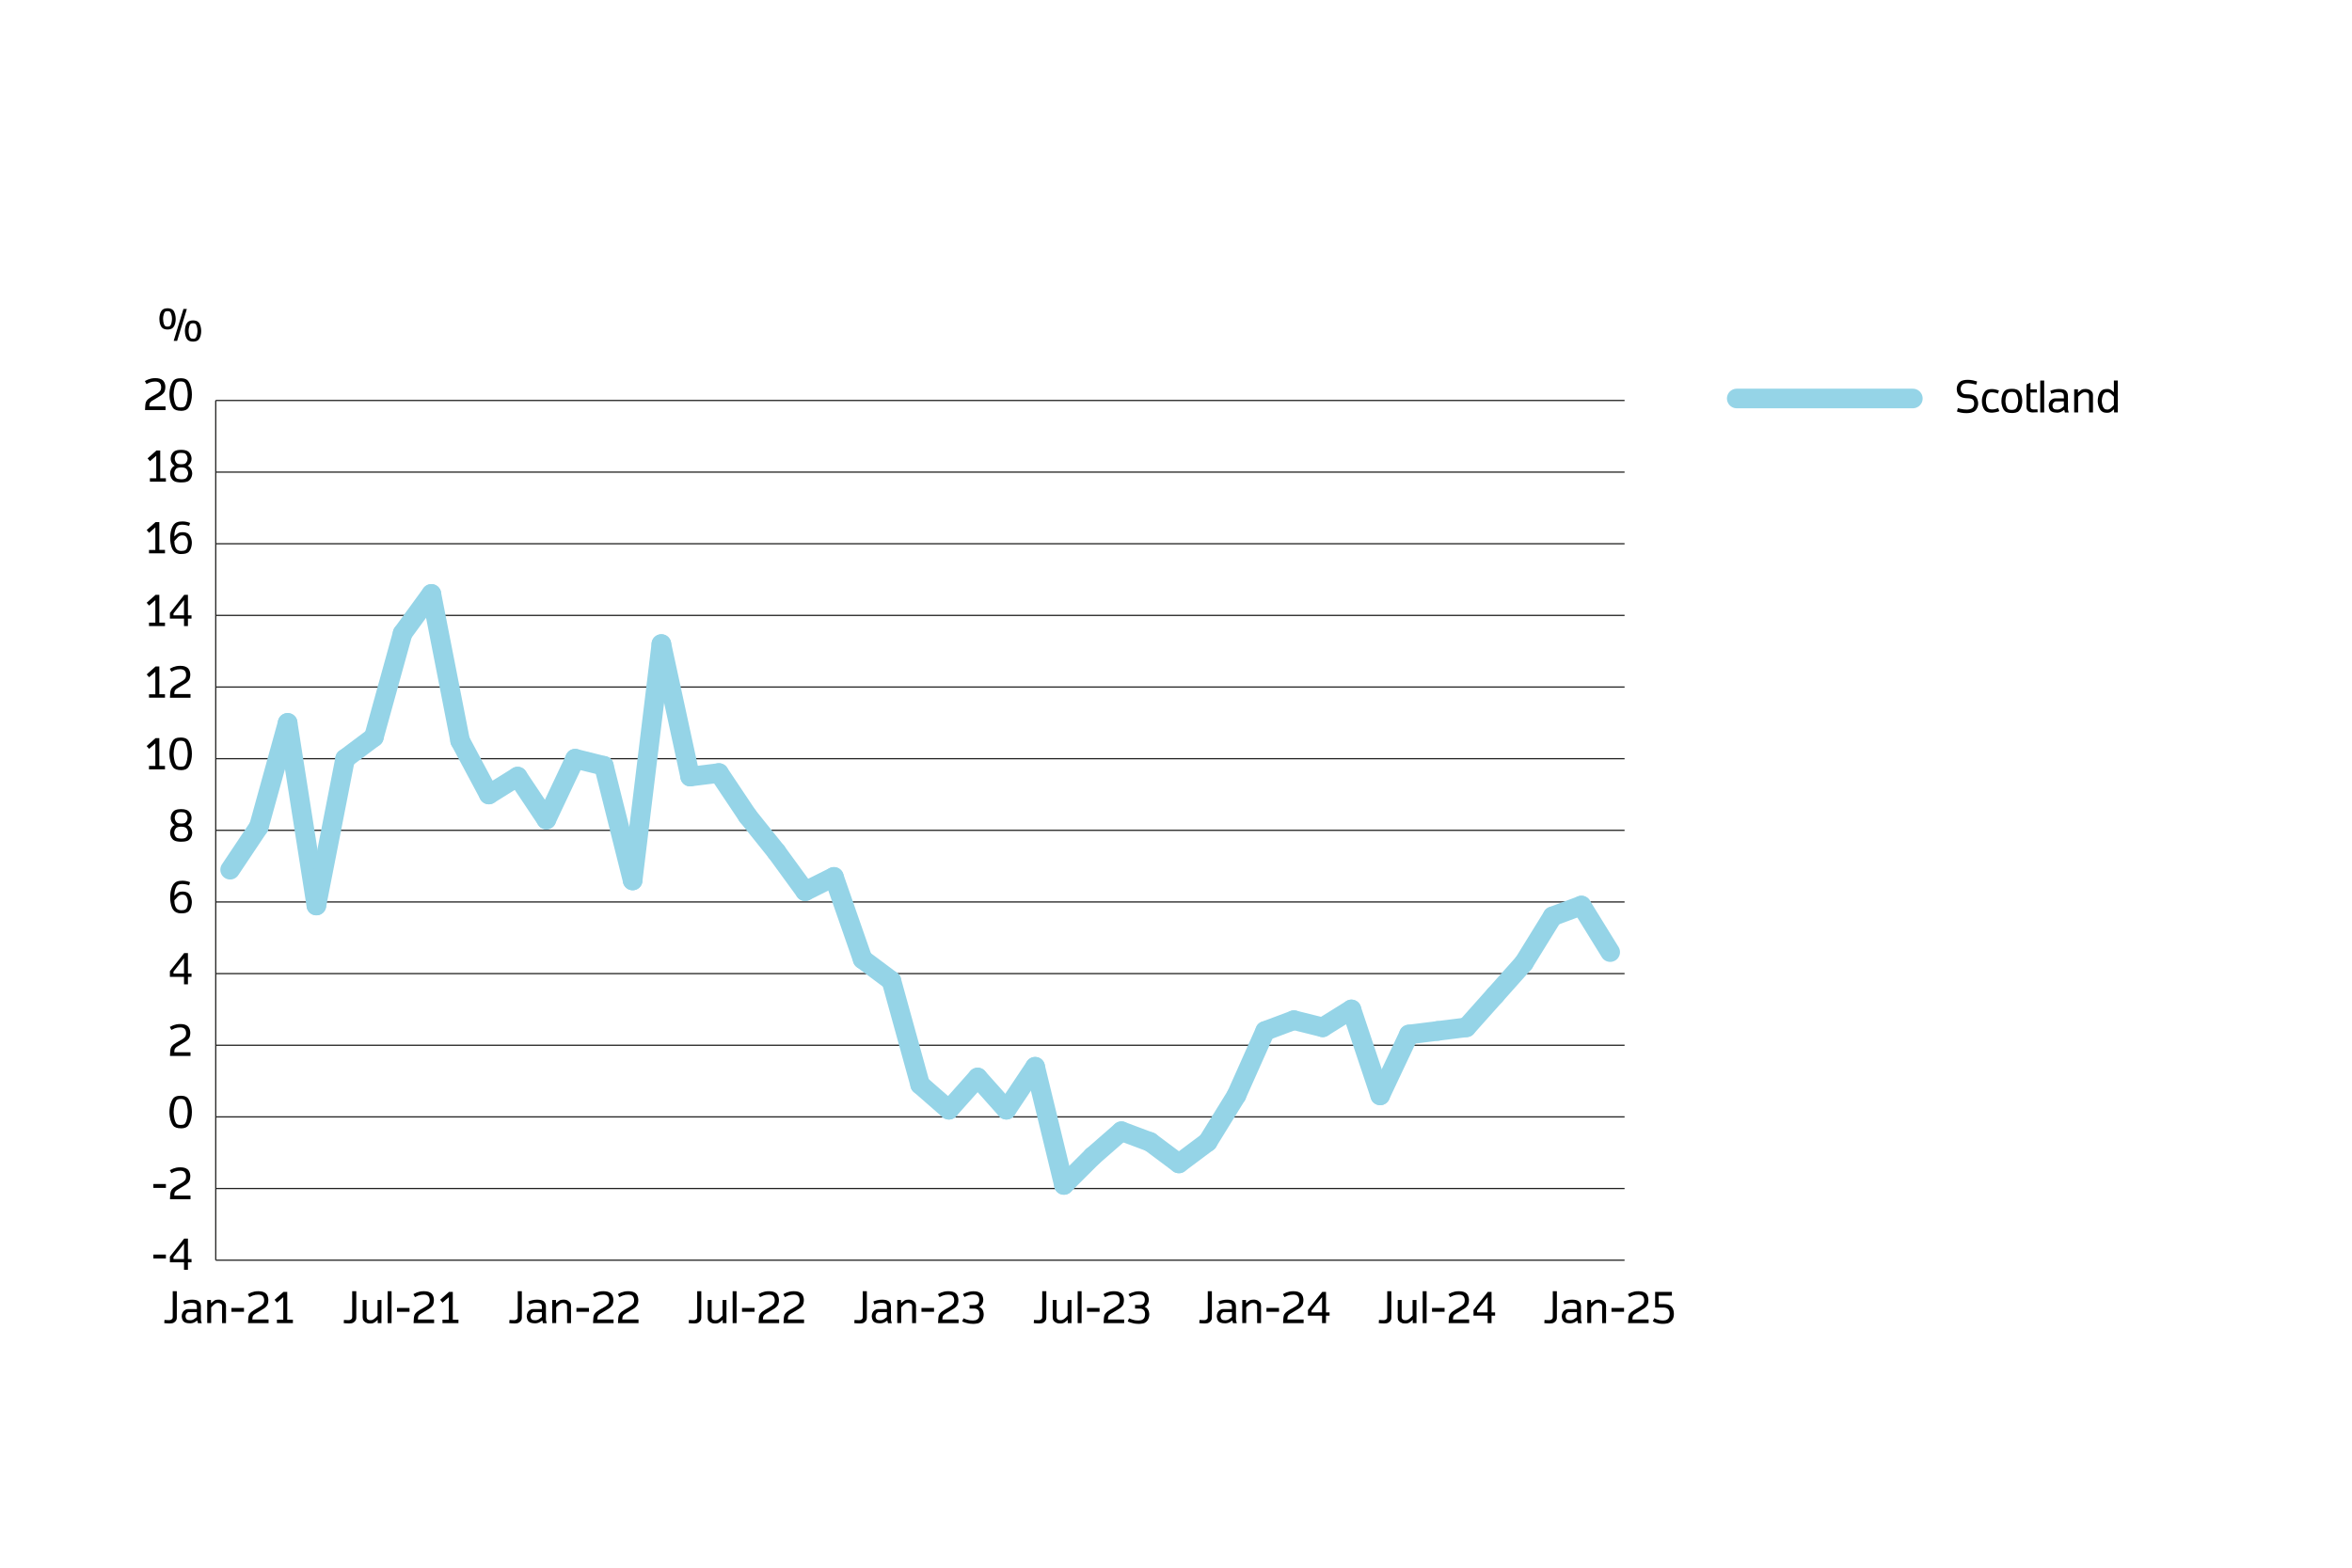 <?xml version="1.0" encoding="UTF-8"?><svg xmlns="http://www.w3.org/2000/svg" viewBox="0 0 960 640"><defs><style>.cls-1,.cls-2,.cls-3{fill:none;}.cls-2{stroke:#222221;stroke-width:.5px;}.cls-2,.cls-3{stroke-miterlimit:10;}.cls-3{stroke:#95d4e7;stroke-linecap:round;stroke-width:8px;}</style></defs><g id="Layer_2"><path d="M802.78,168.67c-.92,0-1.71-.07-2.37-.21-.66-.14-1.22-.29-1.67-.47l.42-1.4c.19.09.52.2,1,.3.47.11.93.19,1.37.24s.86.08,1.26.08.8-.05,1.16-.14.64-.2.83-.31.32-.21.4-.29c.21-.22.37-.49.46-.79.09-.3.14-.62.14-.94,0-.38-.05-.72-.16-1.02-.11-.29-.27-.52-.48-.67-.16-.12-.37-.22-.64-.3s-.63-.13-1.1-.16l-1.02-.05c-.55-.03-1.07-.13-1.55-.3-.48-.17-.88-.41-1.18-.72-.18-.18-.35-.44-.52-.76-.17-.32-.29-.65-.36-.98-.07-.33-.11-.65-.11-.96s.03-.59.09-.86c.06-.27.15-.53.25-.77.11-.24.23-.46.36-.65.14-.2.28-.36.42-.51.41-.37.92-.63,1.51-.77.59-.14,1.22-.21,1.88-.21.73,0,1.44.08,2.13.23s1.25.31,1.69.46l-.38,1.32c-.62-.19-1.24-.34-1.88-.45-.64-.11-1.19-.16-1.64-.16-.56,0-1.02.07-1.4.2-.37.14-.64.29-.79.46-.15.17-.3.39-.43.68-.13.29-.2.61-.2.98,0,.2.02.39.06.57.04.18.09.34.16.49.06.14.13.27.2.37s.14.18.2.22c.24.19.47.32.69.4.22.08.49.12.82.12l1.49.08c.59.04,1.1.15,1.53.32.43.17.75.35.99.55.33.31.58.75.75,1.33.17.58.26,1.07.26,1.47,0,.5-.08.97-.24,1.4-.16.43-.32.76-.5,1.01-.17.25-.32.43-.45.55-.4.38-.92.64-1.55.79-.63.15-1.27.22-1.91.22Z"/><path d="M813.15,168.49c-1.37,0-2.33-.28-2.89-.85-.25-.25-.49-.59-.7-1.04-.21-.44-.37-.92-.47-1.43s-.15-1.01-.15-1.5.04-.95.13-1.37.2-.8.33-1.14c.13-.34.28-.63.44-.88.16-.25.31-.45.46-.6.57-.57,1.49-.85,2.76-.85.51,0,1.04.07,1.61.21.56.14.97.27,1.22.38l-.4,1.28c-.33-.15-.72-.27-1.19-.38s-.91-.16-1.35-.16c-.38,0-.7.05-.95.15-.25.1-.45.25-.62.45-.17.2-.32.49-.46.87-.14.38-.23.73-.28,1.06-.04.33-.07.65-.07.97s.02.64.07.95c.05.31.11.59.2.85s.18.49.28.69.22.36.34.48c.21.21.46.35.76.42.3.07.62.1.97.1.37,0,.74-.04,1.09-.12.36-.08.64-.17.85-.26.21-.09.36-.16.44-.19l.47,1.26c-.3.17-.78.32-1.43.44-.66.12-1.15.19-1.48.19Z"/><path d="M821.15,168.6c-.28,0-.56-.01-.83-.04-.28-.03-.54-.07-.79-.14-.25-.07-.49-.15-.71-.26-.22-.11-.41-.25-.58-.42-.15-.14-.3-.34-.46-.59-.16-.25-.3-.55-.43-.9-.13-.35-.24-.74-.32-1.17-.08-.43-.12-.9-.12-1.41,0-.71.08-1.36.25-1.97s.35-1.08.56-1.4c.2-.33.38-.56.53-.7.24-.24.53-.42.88-.55s.71-.22,1.07-.26c.36-.04.68-.06.97-.06.78,0,1.4.08,1.86.25.46.17.81.37,1.04.62.25.24.48.59.7,1.04s.38.95.48,1.48c.1.53.16,1.05.16,1.56,0,.7-.08,1.35-.25,1.96s-.35,1.07-.56,1.4-.38.57-.53.71c-.34.36-.79.59-1.35.7-.56.11-1.08.17-1.56.17ZM821.15,167.32c.43,0,.78-.05,1.05-.14s.49-.21.64-.37c.18-.2.35-.48.49-.85.14-.37.25-.76.32-1.17.07-.41.1-.78.1-1.12,0-.5-.05-.99-.16-1.45s-.23-.84-.37-1.12c-.14-.28-.26-.47-.37-.59-.18-.18-.42-.31-.72-.39-.29-.09-.62-.13-.97-.13-.46,0-.83.05-1.09.16s-.47.23-.61.37c-.18.18-.35.46-.49.83-.15.37-.25.76-.32,1.18-.07.42-.1.8-.1,1.14,0,.45.05.93.16,1.44.11.51.23.89.37,1.15.14.26.26.45.37.56.19.2.43.33.73.4.3.07.62.11.96.11Z"/><path d="M829.71,168.38c-.37,0-.7-.04-1.01-.11-.31-.07-.57-.21-.8-.41-.3-.24-.49-.49-.59-.75s-.15-.56-.15-.89v-9.28l1.6-.73v2.73h2.62v1.29h-2.62v5.88c0,.31.09.55.28.73.12.12.27.2.45.24.18.04.4.07.64.07.53,0,1.02-.02,1.49-.05l.08,1.18c-.71.07-1.38.11-2.01.11Z"/><path d="M832.76,168.38v-13.03h1.6v13.03h-1.6Z"/><path d="M839.44,168.45c-.57,0-1.06-.07-1.47-.2-.41-.13-.74-.31-.97-.53-.12-.1-.25-.29-.39-.55-.14-.27-.25-.54-.31-.82s-.1-.53-.1-.75c0-.52.1-.97.3-1.38.2-.4.39-.68.57-.84.23-.2.48-.37.75-.52.27-.14.57-.21.9-.21h3.67v-.95c0-.27-.04-.52-.12-.74-.08-.22-.21-.39-.38-.51-.17-.11-.38-.19-.65-.26-.27-.07-.66-.1-1.17-.1s-1.01.07-1.53.22c-.52.15-.95.29-1.28.42l-.4-1.18c.51-.23,1.08-.41,1.72-.55.63-.13,1.25-.2,1.85-.2.22,0,.45,0,.69.03.24.02.47.05.71.09.23.04.45.1.66.18.21.07.39.17.55.28.2.15.37.33.52.55.15.22.27.47.35.76s.12.57.12.86v5.11c0,.39.04.7.11.92l.26.82h-1.57l-.28-1.11-.88.59c-.37.24-.73.4-1.1.48s-.72.12-1.08.12ZM839.71,167.2c.34,0,.64-.05.92-.15s.55-.25.81-.45l.94-.73v-2h-3.24c-.22,0-.4.05-.54.16-.14.11-.28.23-.41.36-.11.11-.21.28-.3.49-.09.22-.14.45-.14.7,0,.15.02.29.05.43.03.14.07.26.12.37s.1.2.16.28c.06.08.11.14.16.17.15.14.34.23.55.28.21.05.51.08.9.08Z"/><path d="M846.61,168.38v-9.45h1.53v1.37l.8-.69c.21-.19.42-.34.61-.46.2-.12.43-.21.7-.27.27-.06.56-.09.85-.09.47,0,.87.04,1.18.12.31.08.6.21.86.38.47.32.78.65.92.98.14.33.21.68.21,1.04v7.07h-1.6v-6.83c0-.3-.05-.54-.16-.72-.11-.18-.26-.33-.44-.44-.31-.17-.7-.26-1.16-.26-.3,0-.59.08-.88.23-.29.15-.52.3-.68.45s-.27.25-.33.32l-.8.8v6.44h-1.6Z"/><path d="M860.15,168.52c-.3,0-.58-.01-.82-.04-.25-.03-.47-.07-.68-.14s-.4-.16-.57-.27-.35-.25-.52-.42c-.24-.23-.48-.59-.71-1.09-.23-.5-.4-.99-.49-1.48s-.14-.96-.14-1.41c0-.62.08-1.24.25-1.85.17-.61.36-1.09.56-1.43.21-.34.39-.58.53-.73.25-.25.51-.44.78-.56.27-.13.56-.21.88-.25.32-.04.63-.06.93-.06.38,0,.72.06,1.02.17.3.12.6.3.89.55l.75.65v-4.82h1.6v13.03h-1.53v-1.29l-.82.7c-.36.31-.7.51-1,.6-.31.09-.61.13-.91.13ZM860.2,167.2c.3,0,.57-.07.84-.21.26-.14.5-.32.72-.53.22-.21.4-.4.55-.56l.5-.52v-3.44l-.5-.52c-.26-.27-.5-.51-.72-.7-.22-.2-.45-.34-.69-.44s-.47-.15-.69-.15c-.4,0-.7.04-.9.12-.2.08-.37.2-.52.35-.18.19-.35.49-.51.9-.15.41-.26.8-.32,1.17-.06.37-.09.71-.09,1.01,0,.42.06.88.18,1.37.12.5.24.87.38,1.13.13.26.26.44.37.55.2.21.41.34.63.39.22.05.48.08.79.08Z"/><line class="cls-3" x1="708.87" y1="162.68" x2="780.75" y2="162.68"/><rect class="cls-1" x="55.38" y="126.13" width="27.3" height="24.05"/><path d="M68.38,134.52c-.46,0-.89-.06-1.29-.19s-.74-.34-1-.63c-.21-.21-.41-.54-.58-.98-.18-.44-.29-.87-.36-1.28-.06-.41-.1-.83-.1-1.26,0-.6.07-1.16.2-1.69.13-.53.27-.93.43-1.21.15-.28.29-.48.42-.61.27-.3.6-.51,1-.63.4-.12.83-.19,1.29-.19s.89.06,1.29.19c.4.12.73.33,1,.63.35.38.61.92.78,1.61s.26,1.33.26,1.9-.06,1.13-.19,1.66-.27.94-.43,1.23c-.16.29-.3.5-.43.63-.27.29-.6.5-1,.63s-.83.19-1.29.19ZM68.38,133.35c.23,0,.44-.03.66-.09.21-.06.39-.19.52-.39.21-.28.37-.71.48-1.28.11-.58.16-1.05.16-1.43,0-.62-.07-1.17-.22-1.64s-.29-.82-.42-1.03-.31-.33-.52-.39c-.21-.06-.43-.08-.66-.08s-.44.03-.66.08c-.21.06-.39.18-.52.39-.11.15-.23.41-.34.75-.12.35-.19.68-.24,1.01-.04.33-.06.63-.06.91,0,.37.04.77.11,1.2.07.42.16.76.26,1,.1.24.19.42.27.52.14.2.31.33.52.39.21.06.43.09.66.09ZM70.89,139.17l3.98-13.03h1.4l-3.98,13.03h-1.4ZM78.79,139.46c-.46,0-.89-.06-1.29-.19-.4-.13-.73-.34-1-.63-.12-.13-.25-.31-.37-.53-.12-.22-.24-.49-.33-.79-.1-.3-.18-.64-.24-1-.06-.37-.09-.76-.09-1.19,0-.57.06-1.12.18-1.64.12-.53.26-.94.42-1.23.16-.29.31-.5.44-.64.27-.29.6-.5,1-.63.4-.13.83-.19,1.29-.19s.89.06,1.29.19c.4.13.74.34,1,.63.35.38.61.92.78,1.62s.25,1.32.25,1.89-.06,1.12-.18,1.63-.26.93-.42,1.23c-.16.31-.3.52-.43.65-.27.29-.6.5-1,.63-.4.13-.83.19-1.29.19ZM78.79,138.3c.36,0,.62-.04.78-.13s.3-.21.4-.35c.21-.28.36-.7.47-1.24.11-.54.16-1.03.16-1.47,0-.65-.07-1.21-.22-1.69-.15-.47-.28-.8-.41-.99-.14-.2-.31-.33-.52-.39-.21-.06-.43-.08-.66-.08s-.45.03-.66.08c-.21.06-.38.19-.52.39-.11.15-.23.4-.34.75-.12.35-.19.68-.24,1.01-.04.33-.06.63-.06.91s.02.57.06.84.09.54.15.78.13.46.2.64c.08.19.15.34.23.44.14.21.31.34.52.4.21.06.43.08.66.08Z"/></g><g id="Layer_1"><line class="cls-2" x1="88.06" y1="455.96" x2="663.09" y2="455.96"/><path d="M62.6,513.75v-1.58h5.12v1.58h-5.12Z"/><path d="M75.11,518.38v-3.04h-5.76v-2.31l5.83-7.39h1.53v8.37h1.46v1.33h-1.46v3.04h-1.6ZM70.81,514h4.3v-6.26l-4.3,5.47v.78Z"/><path d="M62.6,484.95v-1.58h5.12v1.58h-5.12Z"/><path d="M69.37,489.57l.12-1.95c.03-.42.1-.81.21-1.16s.28-.67.52-.93c.19-.23.45-.47.79-.73s.69-.49,1.05-.69c.36-.21.67-.38.92-.52.5-.27.97-.54,1.4-.81s.79-.57,1.07-.89c.21-.24.34-.5.41-.78s.1-.59.1-.92c0-.31-.05-.61-.15-.92s-.25-.55-.45-.75c-.19-.19-.43-.33-.73-.44-.3-.1-.68-.15-1.14-.15-.4,0-.77.03-1.12.09s-.7.16-1.06.29c-.23.1-.68.31-1.35.64l-.64-1.22c.38-.22.85-.45,1.4-.67.35-.14.76-.25,1.24-.36.48-.1,1.02-.15,1.63-.15.68,0,1.26.07,1.74.21.48.14.9.36,1.26.64.2.17.39.4.56.69.17.29.3.62.39.99.09.37.13.71.13,1.01,0,.5-.05.96-.16,1.37-.1.42-.24.74-.4.96-.3.43-.7.82-1.21,1.17-.51.35-1.25.8-2.21,1.35-.81.47-1.32.78-1.55.94-.23.16-.43.35-.6.56-.17.22-.28.44-.31.67-.03.23-.05.42-.06.55l-.04.42h6.63v1.49h-8.42Z"/><path d="M73.76,460.62c-.31,0-.62-.02-.93-.06-.31-.04-.59-.11-.87-.2-.27-.09-.52-.22-.76-.37-.23-.16-.43-.35-.6-.58-.15-.2-.32-.47-.48-.81-.17-.34-.32-.74-.47-1.2-.14-.46-.26-.98-.35-1.55-.09-.58-.14-1.19-.14-1.86s.05-1.3.14-1.88.21-1.1.35-1.56c.14-.46.3-.86.47-1.2.17-.34.33-.61.48-.81.23-.33.54-.58.91-.77s.76-.31,1.16-.36c.4-.06.75-.08,1.08-.08.5,0,.96.05,1.38.14s.77.24,1.07.44c.3.2.53.41.69.64.27.37.52.86.75,1.46.23.6.4,1.25.52,1.94s.17,1.38.17,2.06c0,.9-.09,1.75-.28,2.56s-.39,1.44-.61,1.89c-.22.45-.4.78-.55.98-.25.35-.57.61-.96.79-.38.18-.77.29-1.15.35-.38.05-.73.08-1.04.08ZM73.76,459.25c.31,0,.6-.03.86-.08.26-.05.47-.14.64-.26s.3-.26.4-.43c.3-.48.53-1.19.71-2.13s.26-1.74.26-2.4-.06-1.32-.19-2.01c-.12-.69-.26-1.24-.41-1.65-.15-.41-.27-.7-.37-.88-.18-.27-.43-.47-.75-.59-.32-.12-.71-.18-1.16-.18-.55,0-.97.07-1.27.22-.3.15-.51.33-.64.55-.11.17-.22.42-.33.73-.11.31-.22.67-.31,1.08-.09.4-.17.84-.24,1.31-.06.47-.09.94-.09,1.42,0,.64.06,1.31.18,2,.12.69.26,1.25.4,1.66.15.42.27.71.38.87s.23.3.37.4c.14.1.3.18.47.23.17.05.34.09.53.11.18.02.37.03.55.03Z"/><path d="M69.37,431.08l.12-1.95c.03-.42.1-.81.21-1.16s.28-.67.52-.93c.19-.23.45-.47.79-.73s.69-.49,1.05-.69c.36-.21.67-.38.92-.52.5-.27.97-.54,1.4-.81s.79-.57,1.07-.89c.21-.24.34-.5.41-.78s.1-.59.1-.92c0-.31-.05-.61-.15-.92s-.25-.55-.45-.75c-.19-.19-.43-.33-.73-.44-.3-.1-.68-.15-1.14-.15-.4,0-.77.03-1.12.09s-.7.16-1.06.29c-.23.1-.68.31-1.35.64l-.64-1.22c.38-.22.85-.45,1.4-.67.35-.14.76-.25,1.24-.36.48-.1,1.02-.15,1.63-.15.68,0,1.26.07,1.74.21.48.14.9.36,1.26.64.2.17.39.4.56.69.17.29.3.62.39.99.09.37.13.71.13,1.01,0,.5-.05.96-.16,1.37-.1.42-.24.74-.4.96-.3.43-.7.82-1.21,1.17-.51.35-1.25.8-2.21,1.35-.81.47-1.32.78-1.55.94-.23.16-.43.35-.6.56-.17.22-.28.44-.31.67-.03.23-.05.42-.06.55l-.04.42h6.63v1.49h-8.42Z"/><path d="M75.11,401.83v-3.04h-5.76v-2.31l5.83-7.39h1.53v8.37h1.46v1.33h-1.46v3.04h-1.6ZM70.81,397.46h4.3v-6.26l-4.3,5.47v.78Z"/><path d="M74,372.87c-.45,0-.83-.04-1.15-.1-.32-.07-.59-.15-.82-.26-.22-.1-.41-.21-.56-.33-.15-.12-.28-.22-.39-.32-.16-.14-.33-.36-.52-.65-.19-.29-.36-.66-.52-1.12-.16-.46-.29-1-.4-1.63s-.17-1.35-.17-2.16c0-.68.04-1.31.12-1.88s.2-1.09.34-1.55c.14-.46.31-.87.49-1.22s.38-.64.59-.88c.3-.36.65-.62,1.04-.8.39-.18.81-.29,1.26-.35s.87-.08,1.26-.08c.34,0,.67.03,1,.08s.62.11.89.18.5.14.7.21c.2.07.34.13.43.18l-.42,1.24c-.35-.15-.8-.28-1.35-.39-.55-.11-1.05-.16-1.48-.16-.4,0-.78.05-1.15.16-.37.1-.68.3-.95.59-.2.24-.39.56-.56.98-.17.42-.3.9-.39,1.44-.09.55-.13,1.1-.13,1.65l.83-.78c.23-.22.47-.4.72-.55.25-.15.53-.25.84-.31.31-.06.63-.09.96-.09.56,0,1.03.06,1.42.19.39.13.76.33,1.09.61.22.19.44.49.65.89s.37.84.48,1.31c.11.47.16.91.16,1.32,0,.56-.07,1.11-.22,1.66-.14.55-.32,1-.53,1.35-.21.35-.4.6-.55.75-.33.3-.76.51-1.28.64-.52.12-1.1.18-1.74.18ZM74,371.61c.38,0,.74-.04,1.08-.11.33-.07.61-.21.83-.42.3-.28.51-.72.63-1.3.12-.58.17-1.11.17-1.58,0-.23-.02-.47-.07-.72-.05-.25-.11-.48-.19-.71-.08-.22-.17-.43-.27-.61-.1-.18-.2-.32-.31-.42-.23-.21-.45-.34-.68-.4-.23-.06-.48-.09-.76-.09-.43,0-.8.08-1.11.23-.31.15-.56.33-.74.52-.18.2-.34.37-.48.52l-.93,1.04c0,.88.09,1.59.28,2.15.18.56.41.96.67,1.21.22.21.48.37.79.49.31.12.67.18,1.08.18Z"/><path d="M73.95,343.63c-.52,0-1-.03-1.44-.1s-.8-.15-1.07-.26c-.27-.11-.48-.23-.65-.36-.24-.18-.48-.46-.71-.81-.23-.36-.4-.73-.5-1.11-.1-.38-.15-.74-.15-1.06,0-.5.1-.98.31-1.45.2-.47.45-.83.72-1.09.28-.26.55-.45.83-.57-.23-.13-.44-.29-.64-.48-.2-.19-.36-.41-.51-.66s-.25-.52-.34-.81-.12-.61-.12-.94c0-.47.08-.92.25-1.34.17-.43.34-.76.53-.99.19-.23.36-.41.51-.54.23-.18.52-.33.88-.45.36-.12.73-.2,1.09-.23.36-.04.69-.06.99-.06.76,0,1.39.08,1.87.23.48.15.85.33,1.09.52.24.2.47.46.67.77.2.31.36.66.47,1.04.11.38.16.73.16,1.06,0,.46-.09.91-.26,1.34s-.39.77-.64,1.02-.48.43-.7.54c.4.18.74.46,1.04.82.29.37.5.75.63,1.17.12.42.19.79.19,1.12,0,.46-.08.91-.25,1.35s-.36.8-.56,1.06c-.21.26-.39.46-.54.57-.24.18-.56.33-.94.44-.38.11-.77.18-1.16.21-.39.03-.74.05-1.05.05ZM73.95,342.35c.53,0,.94-.04,1.24-.12.29-.08.52-.18.69-.3.18-.14.35-.34.51-.63s.26-.54.32-.77c.06-.23.09-.43.09-.6,0-.4-.11-.81-.32-1.21-.22-.4-.42-.67-.6-.79-.23-.15-.51-.26-.84-.33-.33-.07-.69-.11-1.08-.11-.5,0-.92.05-1.24.14-.32.09-.55.19-.7.3-.18.14-.35.34-.5.6s-.26.51-.32.76c-.07.25-.1.46-.1.64s.02.36.08.56c.05.2.12.4.2.58s.18.36.29.51c.11.15.23.27.35.35.23.15.52.25.88.32s.71.1,1.06.1ZM73.95,336.21c.33,0,.65-.03.97-.08.32-.06.58-.16.79-.32.15-.12.3-.31.45-.55.15-.24.25-.49.31-.73.06-.25.09-.46.09-.63s-.02-.36-.07-.56c-.05-.19-.11-.38-.19-.56s-.17-.34-.27-.48c-.1-.14-.21-.26-.32-.35-.2-.17-.46-.28-.79-.33-.32-.06-.65-.08-.97-.08-.5,0-.89.04-1.16.12-.27.08-.47.18-.61.29-.28.23-.5.53-.64.92-.14.39-.21.73-.21,1.02,0,.27.06.55.17.86.11.31.23.54.34.69.11.15.23.27.35.36.2.15.46.26.79.32.32.06.65.08.98.08Z"/><path d="M60.82,314.09v-1.4h2.59v-9.19l-2.57,2.22-.97-1.15,3.63-3.23h1.53v11.34h2.31v1.4h-6.51Z"/><path d="M73.76,314.38c-.31,0-.62-.02-.93-.06-.31-.04-.59-.11-.87-.2-.27-.09-.52-.22-.76-.37-.23-.16-.43-.35-.6-.58-.15-.2-.32-.47-.48-.81-.17-.34-.32-.74-.47-1.2-.14-.46-.26-.98-.35-1.55-.09-.58-.14-1.19-.14-1.86s.05-1.3.14-1.88.21-1.1.35-1.56c.14-.46.3-.86.47-1.2.17-.34.33-.61.48-.81.23-.33.54-.58.91-.77s.76-.31,1.16-.36c.4-.06.75-.08,1.08-.08.5,0,.96.05,1.38.14s.77.24,1.07.44c.3.2.53.41.69.64.27.37.52.86.75,1.46.23.6.4,1.25.52,1.94s.17,1.38.17,2.06c0,.9-.09,1.75-.28,2.56s-.39,1.44-.61,1.89c-.22.45-.4.78-.55.98-.25.35-.57.61-.96.79-.38.18-.77.29-1.15.35-.38.05-.73.08-1.04.08ZM73.76,313.01c.31,0,.6-.03.86-.08.26-.05.47-.14.64-.26s.3-.26.4-.43c.3-.48.53-1.19.71-2.13s.26-1.74.26-2.4-.06-1.32-.19-2.01c-.12-.69-.26-1.24-.41-1.65-.15-.41-.27-.7-.37-.88-.18-.27-.43-.47-.75-.59-.32-.12-.71-.18-1.16-.18-.55,0-.97.07-1.27.22-.3.15-.51.33-.64.55-.11.17-.22.42-.33.73-.11.31-.22.67-.31,1.08-.09.4-.17.84-.24,1.31-.06.47-.09.94-.09,1.42,0,.64.06,1.31.18,2,.12.69.26,1.25.4,1.66.15.42.27.71.38.87s.23.3.37.4c.14.1.3.18.47.23.17.05.34.09.53.11.18.02.37.03.55.03Z"/><path d="M60.82,284.84v-1.4h2.59v-9.19l-2.57,2.22-.97-1.15,3.63-3.23h1.53v11.34h2.31v1.4h-6.51Z"/><path d="M69.37,284.84l.12-1.95c.03-.42.1-.81.21-1.16s.28-.67.52-.93c.19-.23.45-.47.79-.73s.69-.49,1.05-.69c.36-.21.67-.38.92-.52.5-.27.97-.54,1.4-.81s.79-.57,1.07-.89c.21-.24.34-.5.41-.78s.1-.59.1-.92c0-.31-.05-.61-.15-.92s-.25-.55-.45-.75c-.19-.19-.43-.33-.73-.44-.3-.1-.68-.15-1.14-.15-.4,0-.77.03-1.12.09s-.7.16-1.06.29c-.23.1-.68.31-1.35.64l-.64-1.22c.38-.22.85-.45,1.4-.67.35-.14.76-.25,1.24-.36.48-.1,1.02-.15,1.63-.15.68,0,1.26.07,1.74.21.48.14.9.36,1.26.64.2.17.39.4.56.69.17.29.3.62.39.99.09.37.13.71.13,1.01,0,.5-.05.96-.16,1.37-.1.42-.24.74-.4.96-.3.43-.7.82-1.21,1.17-.51.35-1.25.8-2.21,1.35-.81.47-1.32.78-1.55.94-.23.16-.43.35-.6.56-.17.22-.28.44-.31.67-.03.23-.05.42-.06.55l-.04.42h6.63v1.49h-8.42Z"/><path d="M60.82,255.59v-1.4h2.59v-9.19l-2.57,2.22-.97-1.15,3.63-3.23h1.53v11.34h2.31v1.4h-6.51Z"/><path d="M75.11,255.59v-3.04h-5.76v-2.31l5.83-7.39h1.53v8.37h1.46v1.33h-1.46v3.04h-1.6ZM70.81,251.22h4.3v-6.26l-4.3,5.47v.78Z"/><path d="M60.82,225.9v-1.4h2.59v-9.19l-2.57,2.22-.97-1.15,3.63-3.23h1.53v11.34h2.31v1.4h-6.51Z"/><path d="M74,226.19c-.45,0-.83-.03-1.15-.1-.32-.07-.59-.15-.82-.26-.22-.1-.41-.21-.56-.33-.15-.12-.28-.22-.39-.32-.16-.14-.33-.36-.52-.65-.19-.29-.36-.66-.52-1.12s-.29-1-.4-1.63-.17-1.35-.17-2.16c0-.68.04-1.31.12-1.88s.2-1.09.34-1.55c.14-.46.31-.87.49-1.22.19-.35.38-.64.59-.88.3-.36.65-.62,1.04-.8.39-.18.81-.29,1.26-.35s.87-.08,1.26-.08c.34,0,.67.03,1,.07.33.05.62.11.89.18.27.07.5.14.7.21.2.07.34.13.43.18l-.42,1.24c-.35-.15-.8-.29-1.35-.39-.55-.11-1.05-.16-1.48-.16-.4,0-.78.05-1.15.15-.37.1-.68.3-.95.59-.2.24-.39.56-.56.98-.17.42-.3.9-.39,1.44s-.13,1.1-.13,1.65l.83-.78c.23-.22.47-.4.72-.55s.53-.25.84-.31c.31-.06.63-.09.96-.09.56,0,1.03.06,1.42.19.39.13.76.33,1.09.61.22.19.44.49.65.89s.37.84.48,1.31c.11.47.16.91.16,1.32,0,.56-.07,1.11-.22,1.66-.14.55-.32,1-.53,1.35-.21.35-.4.6-.55.75-.33.3-.76.51-1.28.64s-1.1.18-1.74.18ZM74,224.93c.38,0,.74-.04,1.08-.11s.61-.21.83-.42c.3-.28.51-.72.63-1.3.12-.58.17-1.11.17-1.58,0-.23-.02-.47-.07-.72-.05-.25-.11-.48-.19-.71-.08-.23-.17-.43-.27-.61-.1-.18-.2-.32-.31-.42-.23-.21-.45-.34-.68-.4-.23-.06-.48-.09-.76-.09-.43,0-.8.08-1.11.23-.31.15-.56.33-.74.52s-.34.37-.48.52l-.93,1.04c0,.88.09,1.6.28,2.16.18.56.41.96.67,1.21.22.21.48.37.79.49.31.12.67.18,1.08.18Z"/><path d="M61.19,196.65v-1.4h2.59v-9.19l-2.57,2.22-.97-1.15,3.63-3.23h1.53v11.34h2.31v1.4h-6.51Z"/><path d="M73.95,196.95c-.52,0-1-.03-1.44-.1s-.8-.15-1.07-.26c-.27-.11-.48-.23-.65-.36-.24-.18-.48-.46-.71-.81-.23-.36-.4-.73-.5-1.11-.1-.38-.15-.74-.15-1.06,0-.5.1-.98.31-1.45.2-.47.45-.83.72-1.09.28-.26.55-.45.83-.57-.23-.13-.44-.29-.64-.48-.2-.19-.36-.41-.51-.66s-.25-.52-.34-.81-.12-.61-.12-.94c0-.47.08-.92.25-1.34.17-.43.34-.76.53-.99.19-.23.36-.41.51-.54.23-.18.52-.33.88-.45.36-.12.73-.2,1.09-.23.36-.04.69-.06.99-.06.76,0,1.39.08,1.87.23.48.15.85.33,1.09.52.24.2.47.46.67.77.2.31.36.66.47,1.04.11.38.16.73.16,1.06,0,.46-.09.91-.26,1.34s-.39.77-.64,1.02-.48.43-.7.54c.4.18.74.46,1.04.82.29.37.5.75.63,1.17.12.42.19.79.19,1.12,0,.46-.08.91-.25,1.35s-.36.8-.56,1.06c-.21.26-.39.46-.54.57-.24.18-.56.33-.94.44-.38.11-.77.18-1.16.21-.39.03-.74.05-1.05.05ZM73.95,195.67c.53,0,.94-.04,1.24-.12.29-.08.52-.18.69-.3.18-.14.35-.34.51-.63s.26-.54.32-.77c.06-.23.09-.43.09-.6,0-.4-.11-.81-.32-1.21-.22-.4-.42-.67-.6-.79-.23-.15-.51-.26-.84-.33-.33-.07-.69-.11-1.08-.11-.5,0-.92.05-1.24.14-.32.09-.55.19-.7.3-.18.14-.35.34-.5.6s-.26.51-.32.76c-.07.25-.1.46-.1.64s.02.36.08.56c.05.2.12.4.2.58s.18.36.29.51c.11.15.23.27.35.35.23.15.52.25.88.32s.71.1,1.06.1ZM73.95,189.54c.33,0,.65-.03.97-.08.32-.06.58-.16.79-.32.15-.12.3-.31.45-.55.15-.24.25-.49.31-.73.06-.25.09-.46.09-.63s-.02-.36-.07-.56c-.05-.19-.11-.38-.19-.56s-.17-.34-.27-.48c-.1-.14-.21-.26-.32-.35-.2-.17-.46-.28-.79-.33-.32-.06-.65-.08-.97-.08-.5,0-.89.04-1.16.12-.27.08-.47.18-.61.29-.28.23-.5.53-.64.92-.14.39-.21.73-.21,1.02,0,.27.06.55.17.86.11.31.23.54.34.69.11.15.23.27.35.36.2.15.46.26.79.32.32.06.65.08.98.08Z"/><path d="M59.19,167.41l.12-1.95c.03-.42.1-.81.21-1.16s.28-.67.52-.93c.19-.23.45-.48.79-.73.34-.26.69-.49,1.05-.69.36-.2.67-.38.92-.52.5-.27.97-.54,1.4-.81s.79-.57,1.07-.89c.21-.24.34-.5.41-.78.07-.28.1-.59.1-.92,0-.31-.05-.61-.15-.92s-.25-.55-.45-.76c-.19-.19-.43-.33-.73-.44-.3-.1-.68-.15-1.14-.15-.4,0-.77.03-1.12.09-.35.06-.7.16-1.06.29-.23.09-.68.31-1.35.64l-.64-1.22c.38-.23.85-.45,1.4-.68.35-.14.76-.25,1.24-.36.48-.1,1.02-.15,1.63-.15.68,0,1.26.07,1.74.21.48.14.9.36,1.26.64.2.17.39.4.56.69s.3.62.39.99c.09.37.13.71.13,1.01,0,.5-.05.96-.16,1.37s-.24.74-.4.96c-.3.43-.7.82-1.21,1.17s-1.25.8-2.21,1.35c-.81.47-1.32.78-1.55.94-.23.16-.43.35-.6.56-.17.22-.28.44-.31.67-.03.23-.05.41-.06.55l-.04.42h6.63v1.49h-8.42Z"/><path d="M73.76,167.7c-.31,0-.62-.02-.93-.06-.31-.04-.59-.11-.87-.2-.27-.09-.52-.22-.76-.37-.23-.16-.43-.35-.6-.58-.15-.2-.32-.47-.48-.81-.17-.34-.32-.74-.47-1.2-.14-.46-.26-.98-.35-1.55-.09-.58-.14-1.19-.14-1.86s.05-1.3.14-1.88.21-1.1.35-1.56c.14-.46.3-.86.47-1.2.17-.34.33-.61.48-.81.23-.33.54-.58.91-.77s.76-.31,1.16-.36c.4-.06.75-.08,1.08-.08.5,0,.96.05,1.38.14s.77.24,1.07.44c.3.2.53.41.69.64.27.37.52.86.75,1.46.23.6.4,1.25.52,1.94s.17,1.38.17,2.06c0,.9-.09,1.75-.28,2.56s-.39,1.44-.61,1.89c-.22.45-.4.78-.55.98-.25.35-.57.61-.96.79-.38.18-.77.29-1.15.35-.38.05-.73.08-1.04.08ZM73.76,166.33c.31,0,.6-.03.86-.08.26-.05.47-.14.64-.26s.3-.26.4-.43c.3-.48.53-1.19.71-2.13s.26-1.74.26-2.4-.06-1.32-.19-2.01c-.12-.69-.26-1.24-.41-1.65-.15-.41-.27-.7-.37-.88-.18-.27-.43-.47-.75-.59-.32-.12-.71-.18-1.16-.18-.55,0-.97.07-1.27.22-.3.15-.51.33-.64.55-.11.17-.22.42-.33.73-.11.31-.22.67-.31,1.08-.09.4-.17.84-.24,1.31-.06.47-.09.94-.09,1.42,0,.64.06,1.31.18,2,.12.69.26,1.25.4,1.66.15.42.27.71.38.87s.23.3.37.4c.14.1.3.18.47.23.17.05.34.09.53.11.18.02.37.03.55.03Z"/><line class="cls-2" x1="88.06" y1="514.46" x2="88.06" y2="163.49"/><line class="cls-2" x1="88.06" y1="514.46" x2="663.09" y2="514.46"/><line class="cls-2" x1="88.06" y1="485.21" x2="663.09" y2="485.21"/><line class="cls-2" x1="88.06" y1="426.72" x2="663.09" y2="426.72"/><line class="cls-2" x1="88.06" y1="397.47" x2="663.09" y2="397.47"/><line class="cls-2" x1="88.06" y1="368.22" x2="663.09" y2="368.22"/><line class="cls-2" x1="88.06" y1="338.97" x2="663.09" y2="338.97"/><line class="cls-2" x1="88.06" y1="309.73" x2="663.09" y2="309.73"/><line class="cls-2" x1="88.06" y1="280.48" x2="663.09" y2="280.48"/><line class="cls-2" x1="88.06" y1="251.23" x2="663.09" y2="251.23"/><line class="cls-2" x1="88.06" y1="221.98" x2="663.09" y2="221.98"/><line class="cls-2" x1="88.06" y1="192.74" x2="663.09" y2="192.74"/><line class="cls-2" x1="88.06" y1="163.49" x2="663.09" y2="163.49"/><line class="cls-3" x1="105.66" y1="337.51" x2="93.93" y2="355.06"/><line class="cls-3" x1="117.4" y1="295.1" x2="105.66" y2="337.51"/><line class="cls-3" x1="129.13" y1="369.68" x2="117.4" y2="295.1"/><line class="cls-3" x1="140.87" y1="309.73" x2="129.13" y2="369.68"/><line class="cls-3" x1="152.6" y1="300.95" x2="140.87" y2="309.73"/><line class="cls-3" x1="164.34" y1="258.54" x2="152.6" y2="300.95"/><line class="cls-3" x1="176.07" y1="242.46" x2="164.34" y2="258.54"/><line class="cls-3" x1="187.81" y1="302.41" x2="176.07" y2="242.46"/><line class="cls-3" x1="199.54" y1="324.35" x2="187.81" y2="302.41"/><line class="cls-3" x1="211.28" y1="317.04" x2="199.54" y2="324.35"/><line class="cls-3" x1="223.01" y1="334.59" x2="211.28" y2="317.04"/><line class="cls-3" x1="234.75" y1="309.73" x2="223.01" y2="334.59"/><line class="cls-3" x1="246.48" y1="312.65" x2="234.75" y2="309.73"/><line class="cls-3" x1="258.22" y1="359.45" x2="246.48" y2="312.65"/><line class="cls-3" x1="269.95" y1="262.93" x2="258.22" y2="359.45"/><line class="cls-3" x1="281.69" y1="317.04" x2="269.95" y2="262.93"/><line class="cls-3" x1="293.43" y1="315.58" x2="281.69" y2="317.04"/><line class="cls-3" x1="305.16" y1="333.12" x2="293.43" y2="315.58"/><line class="cls-3" x1="316.9" y1="347.75" x2="305.16" y2="333.12"/><line class="cls-3" x1="328.63" y1="363.83" x2="316.9" y2="347.75"/><line class="cls-3" x1="340.37" y1="357.98" x2="328.63" y2="363.83"/><line class="cls-3" x1="352.1" y1="391.62" x2="340.37" y2="357.98"/><line class="cls-3" x1="363.84" y1="400.39" x2="352.1" y2="391.62"/><line class="cls-3" x1="375.57" y1="442.8" x2="363.84" y2="400.39"/><line class="cls-3" x1="387.31" y1="453.04" x2="375.57" y2="442.8"/><line class="cls-3" x1="399.04" y1="439.88" x2="387.31" y2="453.04"/><line class="cls-3" x1="410.78" y1="453.04" x2="399.04" y2="439.88"/><line class="cls-3" x1="422.51" y1="435.49" x2="410.78" y2="453.04"/><line class="cls-3" x1="434.25" y1="483.75" x2="422.51" y2="435.49"/><line class="cls-3" x1="445.98" y1="472.05" x2="434.25" y2="483.75"/><line class="cls-3" x1="457.72" y1="461.81" x2="445.98" y2="472.05"/><line class="cls-3" x1="469.45" y1="466.2" x2="457.72" y2="461.81"/><line class="cls-3" x1="481.19" y1="474.97" x2="469.45" y2="466.2"/><line class="cls-3" x1="492.93" y1="466.2" x2="481.19" y2="474.97"/><line class="cls-3" x1="504.66" y1="447.19" x2="492.93" y2="466.2"/><line class="cls-3" x1="516.4" y1="420.87" x2="504.66" y2="447.19"/><line class="cls-3" x1="528.13" y1="416.48" x2="516.4" y2="420.87"/><line class="cls-3" x1="539.87" y1="419.4" x2="528.13" y2="416.48"/><line class="cls-3" x1="551.6" y1="412.09" x2="539.87" y2="419.4"/><line class="cls-3" x1="563.34" y1="447.19" x2="551.6" y2="412.09"/><line class="cls-3" x1="575.07" y1="422.33" x2="563.34" y2="447.19"/><line class="cls-3" x1="586.81" y1="420.87" x2="575.07" y2="422.33"/><line class="cls-3" x1="598.54" y1="419.4" x2="586.81" y2="420.87"/><line class="cls-3" x1="610.28" y1="406.24" x2="598.54" y2="419.4"/><line class="cls-3" x1="622.01" y1="393.08" x2="610.28" y2="406.24"/><line class="cls-3" x1="633.75" y1="374.07" x2="622.01" y2="393.08"/><line class="cls-3" x1="645.48" y1="369.68" x2="633.75" y2="374.07"/><line class="cls-3" x1="657.22" y1="388.69" x2="645.48" y2="369.68"/><path d="M632.6,540.3c-.6,0-1.1-.02-1.5-.07-.39-.05-.65-.08-.78-.09l.12-1.31c.27.04.6.07,1,.08.4.01.68.02.83.02.32,0,.56-.03.71-.09.15-.06.32-.17.51-.33.15-.14.23-.29.26-.45.02-.16.04-.32.04-.47v-10.46h1.67v10.73c0,.36-.05.65-.14.89-.1.24-.21.43-.34.58-.13.15-.25.26-.36.35-.33.28-.66.45-1,.52-.34.06-.68.1-1.04.1Z"/><path d="M640.7,540.23c-.57,0-1.06-.07-1.47-.2-.41-.13-.74-.31-.97-.53-.12-.1-.25-.28-.39-.55-.14-.27-.25-.54-.31-.82-.07-.28-.1-.53-.1-.76,0-.52.1-.97.3-1.38.2-.4.39-.68.57-.84.23-.2.48-.37.75-.51.27-.14.57-.21.9-.21h3.67v-.95c0-.27-.04-.52-.12-.74-.08-.22-.21-.39-.38-.51-.17-.11-.38-.19-.65-.26s-.66-.1-1.17-.1-1.01.07-1.53.22c-.52.15-.95.29-1.28.42l-.4-1.18c.51-.23,1.08-.41,1.72-.55.63-.13,1.25-.2,1.85-.2.22,0,.45,0,.69.03.24.02.47.05.71.09.23.04.45.1.66.18.21.07.39.17.55.28.2.15.37.33.52.55.15.22.27.47.35.76.08.29.12.57.12.86v5.11c0,.39.04.7.11.92l.26.82h-1.57l-.28-1.11-.88.59c-.37.24-.73.39-1.1.47s-.72.12-1.08.12ZM640.97,538.98c.34,0,.64-.05.92-.15.28-.1.55-.25.81-.45l.94-.73v-2h-3.24c-.22,0-.4.05-.54.16-.14.11-.28.23-.41.36-.11.11-.21.28-.3.49-.09.22-.14.45-.14.7,0,.15.02.29.05.43.03.14.07.26.12.37.05.11.1.21.16.29.06.08.11.14.16.17.15.14.34.23.55.28.21.05.51.08.9.08Z"/><path d="M647.87,540.16v-9.45h1.53v1.37l.8-.69c.21-.19.42-.34.61-.46.2-.12.43-.21.7-.27.27-.06.56-.09.85-.09.47,0,.87.04,1.18.12.31.08.6.21.86.38.47.32.78.65.92.98.14.33.21.68.21,1.04v7.06h-1.6v-6.82c0-.3-.05-.54-.16-.72-.11-.18-.26-.33-.44-.44-.31-.17-.7-.26-1.16-.26-.3,0-.59.08-.88.23-.29.15-.52.31-.68.45-.16.15-.27.26-.33.32l-.8.8v6.44h-1.6Z"/><path d="M657.75,535.54v-1.58h5.12v1.58h-5.12Z"/><path d="M664.52,540.16l.12-1.95c.03-.42.1-.81.21-1.16s.28-.67.52-.93c.19-.23.45-.48.79-.73.34-.26.69-.49,1.05-.69.36-.21.67-.38.92-.52.5-.27.97-.54,1.4-.81s.79-.57,1.07-.89c.21-.24.34-.5.41-.78s.1-.59.1-.92c0-.31-.05-.61-.15-.92-.1-.3-.25-.55-.45-.75-.19-.19-.43-.33-.73-.44s-.68-.15-1.14-.15c-.4,0-.77.03-1.12.09s-.7.16-1.06.29c-.23.09-.68.31-1.35.64l-.64-1.22c.38-.22.85-.45,1.4-.68.35-.14.76-.25,1.24-.36.48-.1,1.02-.15,1.63-.15.68,0,1.26.07,1.74.21.48.14.9.36,1.26.64.2.17.39.4.56.69.17.29.3.62.39.99.09.37.13.71.13,1.01,0,.5-.05.96-.16,1.37-.1.42-.24.74-.4.96-.3.43-.7.82-1.21,1.17-.51.35-1.25.8-2.21,1.35-.81.47-1.32.78-1.55.94-.23.16-.43.35-.6.56-.17.22-.28.44-.31.67-.03.23-.05.41-.06.55l-.04.42h6.63v1.49h-8.42Z"/><path d="M678.6,540.45c-.55,0-1.07-.05-1.55-.15-.48-.1-.89-.21-1.24-.32-.3-.11-.56-.23-.77-.36-.21-.12-.36-.21-.44-.27l.66-1.22c.07.07.23.16.48.28s.51.22.79.3c.31.1.63.19.96.26.33.07.67.11,1.02.11.53,0,.95-.04,1.28-.12s.57-.17.73-.29.3-.24.42-.37c.2-.24.35-.53.44-.87.09-.34.14-.71.14-1.1,0-.33-.04-.65-.12-.96-.08-.31-.21-.57-.38-.77-.27-.31-.58-.52-.92-.63s-.71-.16-1.12-.16h-3.42v-6.41h6.84v1.55h-5.41v3.45h2.12c.41,0,.78.02,1.08.06.31.04.58.1.83.19s.47.2.67.34.4.31.6.52c.27.29.47.63.61,1.03.14.4.23.77.27,1.12.04.35.05.6.05.77,0,.52-.07,1-.2,1.42-.14.43-.3.77-.48,1.02s-.35.45-.5.59c-.42.4-.92.67-1.48.8-.57.13-1.21.19-1.94.19Z"/><path d="M565.03,540.3c-.6,0-1.1-.02-1.5-.07-.39-.05-.65-.08-.78-.09l.12-1.31c.27.04.6.07,1,.08.4.01.68.02.83.02.32,0,.56-.03.71-.09.15-.06.32-.17.51-.33.15-.14.23-.29.26-.45.02-.16.04-.32.04-.47v-10.46h1.67v10.73c0,.36-.05.65-.14.89-.1.24-.21.43-.34.58-.13.15-.25.26-.36.35-.33.28-.66.45-1,.52-.34.06-.68.1-1.04.1Z"/><path d="M573.62,540.3c-.6,0-1.04-.05-1.31-.15s-.52-.22-.72-.36c-.27-.17-.5-.36-.67-.59-.17-.23-.29-.46-.34-.69-.05-.23-.08-.48-.08-.73v-7.07h1.6v6.83c0,.3.04.54.13.72.09.19.22.33.4.44.15.11.32.18.5.21s.4.05.67.05c.36,0,.71-.1,1.06-.31.35-.21.65-.44.9-.69l.8-.8v-6.44h1.6v9.45h-1.53v-1.39l-.8.71c-.37.33-.72.55-1.07.66-.34.11-.72.16-1.14.16Z"/><path d="M580.69,540.16v-13.03h1.6v13.03h-1.6Z"/><path d="M584.5,535.54v-1.58h5.12v1.58h-5.12Z"/><path d="M591.27,540.16l.12-1.95c.03-.42.1-.81.21-1.16s.28-.67.52-.93c.19-.23.45-.48.79-.73.34-.26.69-.49,1.05-.69.36-.21.67-.38.92-.52.5-.27.97-.54,1.4-.81s.79-.57,1.07-.89c.21-.24.34-.5.41-.78s.1-.59.1-.92c0-.31-.05-.61-.15-.92-.1-.3-.25-.55-.45-.75-.19-.19-.43-.33-.73-.44s-.68-.15-1.14-.15c-.4,0-.77.03-1.12.09s-.7.16-1.06.29c-.23.09-.68.31-1.35.64l-.64-1.22c.38-.22.85-.45,1.4-.68.35-.14.76-.25,1.24-.36.48-.1,1.02-.15,1.63-.15.68,0,1.26.07,1.74.21.48.14.9.36,1.26.64.2.17.39.4.56.69.17.29.3.62.39.99.09.37.13.71.13,1.01,0,.5-.05.96-.16,1.37-.1.42-.24.74-.4.96-.3.43-.7.82-1.21,1.17-.51.35-1.25.8-2.21,1.35-.81.47-1.32.78-1.55.94-.23.16-.43.35-.6.56-.17.22-.28.44-.31.67-.03.23-.05.41-.06.55l-.04.42h6.63v1.49h-8.42Z"/><path d="M607.19,540.16v-3.04h-5.76v-2.31l5.83-7.39h1.53v8.37h1.46v1.33h-1.46v3.04h-1.6ZM602.89,535.79h4.3v-6.26l-4.3,5.47v.78Z"/><path d="M491.78,540.3c-.6,0-1.1-.02-1.5-.07-.39-.05-.65-.08-.78-.09l.12-1.31c.27.04.6.07,1,.08.4.01.68.02.83.02.32,0,.56-.03.71-.09.15-.06.32-.17.51-.33.15-.14.23-.29.26-.45.02-.16.04-.32.04-.47v-10.46h1.67v10.73c0,.36-.05.65-.14.89-.1.24-.21.43-.34.58-.13.15-.25.26-.36.35-.33.28-.66.45-1,.52-.34.06-.68.1-1.04.1Z"/><path d="M499.88,540.23c-.57,0-1.06-.07-1.47-.2-.41-.13-.74-.31-.97-.53-.12-.1-.25-.28-.39-.55-.14-.27-.25-.54-.31-.82-.07-.28-.1-.53-.1-.76,0-.52.1-.97.3-1.38.2-.4.39-.68.57-.84.23-.2.48-.37.75-.51.27-.14.57-.21.9-.21h3.67v-.95c0-.27-.04-.52-.12-.74-.08-.22-.21-.39-.38-.51-.17-.11-.38-.19-.65-.26s-.66-.1-1.17-.1-1.01.07-1.53.22c-.52.15-.95.29-1.28.42l-.4-1.18c.51-.23,1.08-.41,1.72-.55.63-.13,1.25-.2,1.85-.2.22,0,.45,0,.69.03.24.02.47.05.71.09.23.04.45.1.66.18.21.07.39.17.55.28.2.15.37.33.52.55.15.22.27.47.35.76.08.29.12.57.12.86v5.11c0,.39.04.7.11.92l.26.82h-1.57l-.28-1.11-.88.59c-.37.24-.73.39-1.1.47s-.72.12-1.08.12ZM500.15,538.98c.34,0,.64-.05.92-.15.28-.1.55-.25.81-.45l.94-.73v-2h-3.24c-.22,0-.4.05-.54.16-.14.11-.28.23-.41.36-.11.11-.21.28-.3.49-.09.22-.14.45-.14.7,0,.15.02.29.05.43.03.14.07.26.12.37.05.11.1.21.16.29.06.08.11.14.16.17.15.14.34.23.55.28.21.05.51.08.9.08Z"/><path d="M507.05,540.16v-9.45h1.53v1.37l.8-.69c.21-.19.42-.34.61-.46.2-.12.43-.21.7-.27.27-.06.56-.09.85-.09.47,0,.87.04,1.18.12.31.08.6.21.86.38.47.32.78.65.92.98.14.33.21.68.21,1.04v7.06h-1.6v-6.82c0-.3-.05-.54-.16-.72-.11-.18-.26-.33-.44-.44-.31-.17-.7-.26-1.16-.26-.3,0-.59.08-.88.23-.29.15-.52.31-.68.45-.16.15-.27.26-.33.32l-.8.8v6.44h-1.6Z"/><path d="M516.93,535.54v-1.58h5.12v1.58h-5.12Z"/><path d="M523.7,540.16l.12-1.95c.03-.42.1-.81.21-1.16s.28-.67.52-.93c.19-.23.45-.48.79-.73.34-.26.69-.49,1.05-.69.36-.21.67-.38.92-.52.5-.27.97-.54,1.4-.81s.79-.57,1.07-.89c.21-.24.34-.5.41-.78s.1-.59.1-.92c0-.31-.05-.61-.15-.92-.1-.3-.25-.55-.45-.75-.19-.19-.43-.33-.73-.44s-.68-.15-1.14-.15c-.4,0-.77.03-1.12.09s-.7.16-1.06.29c-.23.09-.68.31-1.35.64l-.64-1.22c.38-.22.85-.45,1.4-.68.35-.14.76-.25,1.24-.36.48-.1,1.02-.15,1.63-.15.68,0,1.26.07,1.74.21.48.14.9.36,1.26.64.2.17.39.4.56.69.17.29.3.62.39.99.09.37.13.71.13,1.01,0,.5-.05.96-.16,1.37-.1.42-.24.74-.4.96-.3.43-.7.82-1.21,1.17-.51.35-1.25.8-2.21,1.35-.81.47-1.32.78-1.55.94-.23.16-.43.35-.6.56-.17.22-.28.44-.31.67-.03.23-.05.41-.06.55l-.04.42h6.63v1.49h-8.42Z"/><path d="M539.62,540.16v-3.04h-5.76v-2.31l5.83-7.39h1.53v8.37h1.46v1.33h-1.46v3.04h-1.6ZM535.32,535.79h4.3v-6.26l-4.3,5.47v.78Z"/><path d="M424.21,540.3c-.6,0-1.1-.02-1.5-.07-.39-.05-.65-.08-.78-.09l.12-1.31c.27.04.6.07,1,.08.4.01.68.02.83.02.32,0,.56-.03.71-.09.15-.06.32-.17.51-.33.15-.14.23-.29.26-.45.02-.16.04-.32.04-.47v-10.46h1.67v10.73c0,.36-.05.65-.14.89-.1.24-.21.43-.34.58-.13.15-.25.26-.36.35-.33.28-.66.45-1,.52-.34.06-.68.1-1.04.1Z"/><path d="M432.8,540.3c-.6,0-1.04-.05-1.31-.15s-.52-.22-.72-.36c-.27-.17-.5-.36-.67-.59-.17-.23-.29-.46-.34-.69-.05-.23-.08-.48-.08-.73v-7.07h1.6v6.83c0,.3.04.54.13.72.09.19.22.33.4.44.15.11.32.18.5.21s.4.05.67.05c.36,0,.71-.1,1.06-.31.35-.21.65-.44.9-.69l.8-.8v-6.44h1.6v9.45h-1.53v-1.39l-.8.71c-.37.33-.72.55-1.07.66-.34.11-.72.16-1.14.16Z"/><path d="M439.86,540.16v-13.03h1.6v13.03h-1.6Z"/><path d="M443.68,535.54v-1.58h5.12v1.58h-5.12Z"/><path d="M450.45,540.16l.12-1.95c.03-.42.1-.81.21-1.16s.28-.67.52-.93c.19-.23.45-.48.79-.73.34-.26.69-.49,1.05-.69.36-.21.67-.38.92-.52.5-.27.97-.54,1.4-.81s.79-.57,1.07-.89c.21-.24.34-.5.41-.78s.1-.59.1-.92c0-.31-.05-.61-.15-.92-.1-.3-.25-.55-.45-.75-.19-.19-.43-.33-.73-.44s-.68-.15-1.14-.15c-.4,0-.77.03-1.12.09s-.7.16-1.06.29c-.23.09-.68.31-1.35.64l-.64-1.22c.38-.22.85-.45,1.4-.68.35-.14.76-.25,1.24-.36.48-.1,1.02-.15,1.63-.15.68,0,1.26.07,1.74.21.48.14.9.36,1.26.64.2.17.39.4.56.69.17.29.3.62.39.99.09.37.13.71.13,1.01,0,.5-.05.96-.16,1.37-.1.42-.24.74-.4.96-.3.43-.7.82-1.21,1.17-.51.35-1.25.8-2.21,1.35-.81.47-1.32.78-1.55.94-.23.16-.43.35-.6.56-.17.22-.28.44-.31.67-.03.23-.05.41-.06.55l-.04.42h6.63v1.49h-8.42Z"/><path d="M464.79,540.45c-.73,0-1.37-.05-1.9-.16s-.98-.22-1.35-.34c-.31-.1-.58-.2-.78-.29-.21-.09-.36-.17-.47-.22l.56-1.25c.1.05.26.13.48.22.22.09.45.18.7.25.63.19,1.12.31,1.45.35s.74.07,1.22.07c.72,0,1.29-.13,1.71-.4s.68-.62.8-1.04c.11-.42.17-.81.17-1.18,0-.3-.04-.59-.12-.88-.08-.28-.2-.52-.37-.71-.19-.22-.43-.38-.72-.49-.29-.11-.62-.16-.99-.16h-1.89v-1.45h1.89c.4,0,.74-.06,1.02-.17.28-.12.51-.28.68-.5.15-.2.25-.44.31-.7s.09-.52.09-.77c0-.27-.04-.54-.12-.82s-.22-.52-.42-.73c-.18-.19-.43-.34-.75-.44-.32-.11-.72-.16-1.2-.16s-.89.04-1.2.11c-.3.07-.67.18-1.08.33-.33.13-.6.25-.83.37-.23.12-.37.19-.42.22l-.64-1.16c.06-.03.2-.11.43-.23.22-.12.54-.26.94-.41.37-.14.79-.26,1.27-.38s1.03-.18,1.66-.18c.84,0,1.49.1,1.94.29.45.19.81.4,1.07.62.33.29.57.69.73,1.19.16.5.24.94.24,1.32,0,.43-.06.82-.19,1.17-.12.35-.26.63-.41.85-.15.2-.32.38-.51.54-.19.16-.4.29-.62.39.27.08.5.2.7.35s.35.3.48.46c.3.38.49.78.59,1.21s.14.79.14,1.08c0,.46-.06.91-.2,1.34-.13.43-.29.77-.47,1.03-.18.25-.35.45-.5.59-.41.37-.88.61-1.42.71s-1.1.17-1.7.18Z"/><path d="M350.96,540.3c-.6,0-1.1-.02-1.5-.07-.39-.05-.65-.08-.78-.09l.12-1.31c.27.04.6.07,1,.08.4.01.68.02.83.02.32,0,.56-.03.71-.09.15-.06.32-.17.51-.33.15-.14.23-.29.26-.45.02-.16.04-.32.04-.47v-10.46h1.67v10.73c0,.36-.05.65-.14.89-.1.24-.21.43-.34.58-.13.15-.25.26-.36.35-.33.28-.66.45-1,.52-.34.06-.68.1-1.04.1Z"/><path d="M359.06,540.23c-.57,0-1.06-.07-1.47-.2-.41-.13-.74-.31-.97-.53-.12-.1-.25-.28-.39-.55-.14-.27-.25-.54-.31-.82-.07-.28-.1-.53-.1-.76,0-.52.1-.97.3-1.38.2-.4.39-.68.57-.84.23-.2.48-.37.75-.51.27-.14.57-.21.9-.21h3.67v-.95c0-.27-.04-.52-.12-.74-.08-.22-.21-.39-.38-.51-.17-.11-.38-.19-.65-.26s-.66-.1-1.17-.1-1.01.07-1.53.22c-.52.15-.95.29-1.28.42l-.4-1.18c.51-.23,1.08-.41,1.72-.55.63-.13,1.25-.2,1.85-.2.22,0,.45,0,.69.03.24.02.47.05.71.09.23.04.45.1.66.18.21.07.39.17.55.28.2.15.37.33.52.55.15.22.27.47.35.76.08.29.12.57.12.86v5.11c0,.39.04.7.11.92l.26.82h-1.57l-.28-1.11-.88.59c-.37.24-.73.39-1.1.47s-.72.12-1.08.12ZM359.33,538.98c.34,0,.64-.05.92-.15.28-.1.55-.25.81-.45l.94-.73v-2h-3.24c-.22,0-.4.05-.54.16-.14.11-.28.23-.41.36-.11.11-.21.28-.3.49-.09.22-.14.45-.14.7,0,.15.02.29.05.43.03.14.07.26.12.37.05.11.1.21.16.29.06.08.11.14.16.17.15.14.34.23.55.28.21.05.51.08.9.08Z"/><path d="M366.23,540.16v-9.45h1.53v1.37l.8-.69c.21-.19.42-.34.61-.46.2-.12.43-.21.7-.27.27-.06.56-.09.85-.09.47,0,.87.04,1.18.12.31.08.6.21.86.38.47.32.78.65.92.98.14.33.21.68.21,1.04v7.06h-1.6v-6.82c0-.3-.05-.54-.16-.72-.11-.18-.26-.33-.44-.44-.31-.17-.7-.26-1.16-.26-.3,0-.59.08-.88.23-.29.15-.52.31-.68.45-.16.15-.27.26-.33.32l-.8.8v6.44h-1.6Z"/><path d="M376.11,535.54v-1.58h5.12v1.58h-5.12Z"/><path d="M382.88,540.16l.12-1.95c.03-.42.1-.81.21-1.16s.28-.67.52-.93c.19-.23.45-.48.79-.73.34-.26.69-.49,1.05-.69.36-.21.67-.38.92-.52.5-.27.97-.54,1.4-.81s.79-.57,1.07-.89c.21-.24.34-.5.41-.78s.1-.59.1-.92c0-.31-.05-.61-.15-.92-.1-.3-.25-.55-.45-.75-.19-.19-.43-.33-.73-.44s-.68-.15-1.14-.15c-.4,0-.77.03-1.12.09s-.7.16-1.06.29c-.23.09-.68.31-1.35.64l-.64-1.22c.38-.22.85-.45,1.4-.68.35-.14.76-.25,1.24-.36.48-.1,1.02-.15,1.63-.15.68,0,1.26.07,1.74.21.48.14.9.36,1.26.64.2.17.39.4.56.69.17.29.3.62.39.99.09.37.13.71.13,1.01,0,.5-.05.96-.16,1.37-.1.42-.24.74-.4.96-.3.43-.7.82-1.21,1.17-.51.35-1.25.8-2.21,1.35-.81.47-1.32.78-1.55.94-.23.16-.43.35-.6.56-.17.22-.28.44-.31.67-.03.23-.05.41-.06.55l-.04.42h6.63v1.49h-8.42Z"/><path d="M397.22,540.45c-.73,0-1.37-.05-1.9-.16s-.98-.22-1.35-.34c-.31-.1-.58-.2-.78-.29-.21-.09-.36-.17-.47-.22l.56-1.25c.1.05.26.13.48.22.22.09.45.18.7.25.63.19,1.12.31,1.45.35s.74.07,1.22.07c.72,0,1.29-.13,1.71-.4s.68-.62.8-1.04c.11-.42.17-.81.17-1.18,0-.3-.04-.59-.12-.88-.08-.28-.2-.52-.37-.71-.19-.22-.43-.38-.72-.49-.29-.11-.62-.16-.99-.16h-1.89v-1.45h1.89c.4,0,.74-.06,1.02-.17.28-.12.51-.28.68-.5.15-.2.25-.44.31-.7s.09-.52.09-.77c0-.27-.04-.54-.12-.82s-.22-.52-.42-.73c-.18-.19-.43-.34-.75-.44-.32-.11-.72-.16-1.2-.16s-.89.04-1.2.11c-.3.07-.67.18-1.08.33-.33.13-.6.25-.83.37-.23.12-.37.19-.42.22l-.64-1.16c.06-.03.2-.11.43-.23.22-.12.54-.26.94-.41.37-.14.79-.26,1.27-.38s1.03-.18,1.66-.18c.84,0,1.49.1,1.94.29.45.19.81.4,1.07.62.33.29.57.69.73,1.19.16.5.24.94.24,1.32,0,.43-.06.82-.19,1.17-.12.35-.26.63-.41.85-.15.2-.32.38-.51.54-.19.16-.4.29-.62.39.27.08.5.2.7.35s.35.3.48.46c.3.38.49.78.59,1.21s.14.79.14,1.08c0,.46-.06.91-.2,1.34-.13.43-.29.77-.47,1.03-.18.25-.35.45-.5.59-.41.37-.88.61-1.42.71s-1.1.17-1.7.18Z"/><path d="M283.38,540.3c-.6,0-1.1-.02-1.5-.07-.39-.05-.65-.08-.78-.09l.12-1.31c.27.04.6.07,1,.08.4.01.68.02.83.02.32,0,.56-.03.71-.09.15-.06.32-.17.51-.33.15-.14.23-.29.26-.45.02-.16.04-.32.04-.47v-10.46h1.67v10.73c0,.36-.05.65-.14.89-.1.24-.21.43-.34.58-.13.15-.25.26-.36.35-.33.28-.66.45-1,.52-.34.06-.68.1-1.04.1Z"/><path d="M291.98,540.3c-.6,0-1.04-.05-1.31-.15s-.52-.22-.72-.36c-.27-.17-.5-.36-.67-.59-.17-.23-.29-.46-.34-.69-.05-.23-.08-.48-.08-.73v-7.07h1.6v6.83c0,.3.04.54.13.72.09.19.22.33.4.44.15.11.32.18.5.21s.4.05.67.05c.36,0,.71-.1,1.06-.31.35-.21.65-.44.9-.69l.8-.8v-6.44h1.6v9.45h-1.53v-1.39l-.8.71c-.37.33-.72.55-1.07.66-.34.11-.72.16-1.14.16Z"/><path d="M299.04,540.16v-13.03h1.6v13.03h-1.6Z"/><path d="M302.86,535.54v-1.58h5.12v1.58h-5.12Z"/><path d="M309.63,540.16l.12-1.95c.03-.42.1-.81.21-1.16s.28-.67.52-.93c.19-.23.45-.48.79-.73.34-.26.69-.49,1.05-.69.36-.21.67-.38.92-.52.5-.27.97-.54,1.4-.81s.79-.57,1.07-.89c.21-.24.34-.5.41-.78s.1-.59.1-.92c0-.31-.05-.61-.15-.92-.1-.3-.25-.55-.45-.75-.19-.19-.43-.33-.73-.44s-.68-.15-1.14-.15c-.4,0-.77.03-1.12.09s-.7.16-1.06.29c-.23.09-.68.31-1.35.64l-.64-1.22c.38-.22.85-.45,1.4-.68.35-.14.76-.25,1.24-.36.48-.1,1.02-.15,1.63-.15.68,0,1.26.07,1.74.21.48.14.9.36,1.26.64.2.17.39.4.56.69.17.29.3.62.39.99.09.37.13.71.13,1.01,0,.5-.05.96-.16,1.37-.1.42-.24.74-.4.96-.3.43-.7.82-1.21,1.17-.51.35-1.25.8-2.21,1.35-.81.47-1.32.78-1.55.94-.23.16-.43.35-.6.56-.17.22-.28.44-.31.67-.03.23-.05.41-.06.55l-.04.42h6.63v1.49h-8.42Z"/><path d="M319.8,540.16l.12-1.95c.03-.42.1-.81.21-1.16s.28-.67.52-.93c.19-.23.45-.48.79-.73.34-.26.69-.49,1.05-.69.36-.21.67-.38.92-.52.5-.27.97-.54,1.4-.81s.79-.57,1.07-.89c.21-.24.34-.5.41-.78s.1-.59.1-.92c0-.31-.05-.61-.15-.92-.1-.3-.25-.55-.45-.75-.19-.19-.43-.33-.73-.44s-.68-.15-1.14-.15c-.4,0-.77.03-1.12.09s-.7.16-1.06.29c-.23.09-.68.31-1.35.64l-.64-1.22c.38-.22.85-.45,1.4-.68.35-.14.76-.25,1.24-.36.48-.1,1.02-.15,1.63-.15.68,0,1.26.07,1.74.21.48.14.9.36,1.26.64.2.17.39.4.56.69.17.29.3.62.39.99.09.37.13.71.13,1.01,0,.5-.05.96-.16,1.37-.1.42-.24.74-.4.96-.3.43-.7.82-1.21,1.17-.51.35-1.25.8-2.21,1.35-.81.47-1.32.78-1.55.94-.23.16-.43.35-.6.56-.17.22-.28.44-.31.67-.03.23-.05.41-.06.55l-.04.42h6.63v1.49h-8.42Z"/><path d="M210.13,540.3c-.6,0-1.1-.02-1.5-.07-.39-.05-.65-.08-.78-.09l.12-1.31c.27.04.6.07,1,.08.4.01.68.02.83.02.32,0,.56-.03.71-.09.15-.06.32-.17.51-.33.15-.14.23-.29.26-.45.02-.16.04-.32.04-.47v-10.46h1.67v10.73c0,.36-.05.65-.14.89-.1.24-.21.43-.34.58-.13.15-.25.26-.36.35-.33.28-.66.45-1,.52-.34.06-.68.1-1.04.1Z"/><path d="M218.23,540.23c-.57,0-1.06-.07-1.47-.2-.41-.13-.74-.31-.97-.53-.12-.1-.25-.28-.39-.55-.14-.27-.25-.54-.31-.82-.07-.28-.1-.53-.1-.76,0-.52.1-.97.3-1.38.2-.4.39-.68.57-.84.23-.2.48-.37.75-.51.27-.14.57-.21.9-.21h3.67v-.95c0-.27-.04-.52-.12-.74-.08-.22-.21-.39-.38-.51-.17-.11-.38-.19-.65-.26s-.66-.1-1.17-.1-1.01.07-1.53.22c-.52.15-.95.29-1.28.42l-.4-1.18c.51-.23,1.08-.41,1.72-.55.63-.13,1.25-.2,1.85-.2.22,0,.45,0,.69.03.24.02.47.05.71.09.23.04.45.1.66.18.21.07.39.17.55.28.2.15.37.33.52.55.15.22.27.47.35.76.08.29.12.57.12.86v5.11c0,.39.04.7.11.92l.26.82h-1.57l-.28-1.11-.88.59c-.37.24-.73.39-1.1.47s-.72.12-1.08.12ZM218.5,538.98c.34,0,.64-.05.92-.15.28-.1.55-.25.81-.45l.94-.73v-2h-3.24c-.22,0-.4.05-.54.16-.14.11-.28.23-.41.36-.11.11-.21.28-.3.49-.09.22-.14.45-.14.7,0,.15.02.29.05.43.03.14.07.26.12.37.05.11.1.21.16.29.06.08.11.14.16.17.15.14.34.23.55.28.21.05.51.08.9.08Z"/><path d="M225.4,540.16v-9.45h1.53v1.37l.8-.69c.21-.19.42-.34.61-.46.2-.12.43-.21.7-.27.27-.06.56-.09.85-.09.47,0,.87.04,1.18.12.31.08.6.21.86.38.47.32.78.65.92.98.14.33.21.68.21,1.04v7.06h-1.6v-6.82c0-.3-.05-.54-.16-.72-.11-.18-.26-.33-.44-.44-.31-.17-.7-.26-1.16-.26-.3,0-.59.08-.88.23-.29.15-.52.31-.68.45-.16.15-.27.26-.33.32l-.8.8v6.44h-1.6Z"/><path d="M235.28,535.54v-1.58h5.12v1.58h-5.12Z"/><path d="M242.05,540.16l.12-1.95c.03-.42.1-.81.21-1.16s.28-.67.52-.93c.19-.23.45-.48.79-.73.34-.26.69-.49,1.05-.69.36-.21.67-.38.92-.52.5-.27.97-.54,1.4-.81s.79-.57,1.07-.89c.21-.24.34-.5.41-.78s.1-.59.1-.92c0-.31-.05-.61-.15-.92-.1-.3-.25-.55-.45-.75-.19-.19-.43-.33-.73-.44s-.68-.15-1.14-.15c-.4,0-.77.03-1.12.09s-.7.16-1.06.29c-.23.09-.68.31-1.35.64l-.64-1.22c.38-.22.85-.45,1.4-.68.35-.14.76-.25,1.24-.36.48-.1,1.02-.15,1.63-.15.68,0,1.26.07,1.74.21.48.14.9.36,1.26.64.2.17.39.4.56.69.17.29.3.62.39.99.09.37.13.71.13,1.01,0,.5-.05.96-.16,1.37-.1.42-.24.74-.4.96-.3.43-.7.82-1.21,1.17-.51.35-1.25.8-2.21,1.35-.81.47-1.32.78-1.55.94-.23.16-.43.35-.6.56-.17.22-.28.44-.31.67-.03.23-.05.41-.06.55l-.04.42h6.63v1.49h-8.42Z"/><path d="M252.23,540.16l.12-1.95c.03-.42.1-.81.21-1.16s.28-.67.52-.93c.19-.23.45-.48.79-.73.34-.26.69-.49,1.05-.69.36-.21.67-.38.92-.52.5-.27.97-.54,1.4-.81s.79-.57,1.07-.89c.21-.24.34-.5.41-.78s.1-.59.1-.92c0-.31-.05-.61-.15-.92-.1-.3-.25-.55-.45-.75-.19-.19-.43-.33-.73-.44s-.68-.15-1.14-.15c-.4,0-.77.03-1.12.09s-.7.16-1.06.29c-.23.09-.68.31-1.35.64l-.64-1.22c.38-.22.85-.45,1.4-.68.35-.14.76-.25,1.24-.36.48-.1,1.02-.15,1.63-.15.68,0,1.26.07,1.74.21.48.14.9.36,1.26.64.2.17.39.4.56.69.17.29.3.62.39.99.09.37.13.71.13,1.01,0,.5-.05.96-.16,1.37-.1.42-.24.74-.4.96-.3.43-.7.82-1.21,1.17-.51.35-1.25.8-2.21,1.35-.81.47-1.32.78-1.55.94-.23.16-.43.35-.6.56-.17.22-.28.44-.31.67-.03.23-.05.41-.06.55l-.04.42h6.63v1.49h-8.42Z"/><path d="M142.56,540.3c-.6,0-1.1-.02-1.5-.07-.39-.05-.65-.08-.78-.09l.12-1.31c.27.04.6.07,1,.08.4.01.68.02.83.02.32,0,.56-.03.71-.09.15-.06.32-.17.51-.33.15-.14.23-.29.26-.45.02-.16.04-.32.04-.47v-10.46h1.67v10.73c0,.36-.05.65-.14.89-.1.24-.21.43-.34.58-.13.15-.25.26-.36.35-.33.28-.66.45-1,.52-.34.06-.68.1-1.04.1Z"/><path d="M151.15,540.3c-.6,0-1.04-.05-1.31-.15s-.52-.22-.72-.36c-.27-.17-.5-.36-.67-.59-.17-.23-.29-.46-.34-.69-.05-.23-.08-.48-.08-.73v-7.07h1.6v6.83c0,.3.04.54.13.72.09.19.22.33.4.44.15.11.32.18.5.21s.4.05.67.05c.36,0,.71-.1,1.06-.31.35-.21.65-.44.9-.69l.8-.8v-6.44h1.6v9.45h-1.53v-1.39l-.8.71c-.37.33-.72.55-1.07.66-.34.11-.72.16-1.14.16Z"/><path d="M158.22,540.16v-13.03h1.6v13.03h-1.6Z"/><path d="M162.03,535.54v-1.58h5.12v1.58h-5.12Z"/><path d="M168.8,540.16l.12-1.95c.03-.42.1-.81.21-1.16s.28-.67.52-.93c.19-.23.45-.48.79-.73.34-.26.69-.49,1.05-.69.36-.21.67-.38.92-.52.5-.27.97-.54,1.4-.81s.79-.57,1.07-.89c.21-.24.34-.5.41-.78s.1-.59.1-.92c0-.31-.05-.61-.15-.92-.1-.3-.25-.55-.45-.75-.19-.19-.43-.33-.73-.44s-.68-.15-1.14-.15c-.4,0-.77.03-1.12.09s-.7.16-1.06.29c-.23.09-.68.31-1.35.64l-.64-1.22c.38-.22.85-.45,1.4-.68.35-.14.76-.25,1.24-.36.48-.1,1.02-.15,1.63-.15.68,0,1.26.07,1.74.21.48.14.9.36,1.26.64.2.17.39.4.56.69.17.29.3.62.39.99.09.37.13.71.13,1.01,0,.5-.05.96-.16,1.37-.1.42-.24.74-.4.96-.3.43-.7.82-1.21,1.17-.51.35-1.25.8-2.21,1.35-.81.47-1.32.78-1.55.94-.23.16-.43.35-.6.56-.17.22-.28.44-.31.67-.03.23-.05.41-.06.55l-.04.42h6.63v1.49h-8.42Z"/><path d="M180.6,540.16v-1.4h2.59v-9.19l-2.57,2.22-.97-1.15,3.63-3.23h1.53v11.34h2.31v1.4h-6.51Z"/><path d="M69.31,540.3c-.6,0-1.1-.02-1.5-.07-.39-.05-.65-.08-.78-.09l.12-1.31c.27.04.6.07,1,.08.4.01.68.02.83.02.32,0,.56-.03.71-.09.15-.06.32-.17.51-.33.15-.14.23-.29.26-.45.02-.16.04-.32.04-.47v-10.46h1.67v10.73c0,.36-.05.65-.14.89-.1.24-.21.43-.34.58-.13.15-.25.26-.36.35-.33.28-.66.45-1,.52-.34.06-.68.1-1.04.1Z"/><path d="M77.41,540.23c-.57,0-1.06-.07-1.47-.2-.41-.13-.74-.31-.97-.53-.12-.1-.25-.28-.39-.55-.14-.27-.25-.54-.31-.82-.07-.28-.1-.53-.1-.76,0-.52.1-.97.3-1.38.2-.4.39-.68.57-.84.23-.2.48-.37.75-.51.27-.14.57-.21.9-.21h3.67v-.95c0-.27-.04-.52-.12-.74-.08-.22-.21-.39-.38-.51-.17-.11-.38-.19-.65-.26s-.66-.1-1.17-.1-1.01.07-1.53.22c-.52.15-.95.29-1.28.42l-.4-1.18c.51-.23,1.08-.41,1.72-.55.63-.13,1.25-.2,1.85-.2.22,0,.45,0,.69.03.24.02.47.05.71.09.23.04.45.1.66.18.21.07.39.17.55.28.2.15.37.33.52.55.15.22.27.47.35.76.08.29.12.57.12.86v5.11c0,.39.04.7.11.92l.26.82h-1.57l-.28-1.11-.88.59c-.37.24-.73.39-1.1.47s-.72.12-1.08.12ZM77.68,538.98c.34,0,.64-.05.92-.15.28-.1.55-.25.81-.45l.94-.73v-2h-3.24c-.22,0-.4.05-.54.16-.14.11-.28.23-.41.36-.11.11-.21.28-.3.49-.09.22-.14.45-.14.7,0,.15.02.29.05.43.03.14.07.26.12.37.05.11.1.21.16.29.06.08.11.14.16.17.15.14.34.23.55.28.21.05.51.08.9.08Z"/><path d="M84.58,540.16v-9.45h1.53v1.37l.8-.69c.21-.19.42-.34.61-.46.2-.12.43-.21.7-.27.27-.06.56-.09.85-.09.47,0,.87.04,1.18.12.31.08.6.21.86.38.47.32.78.65.92.98.14.33.21.68.21,1.04v7.06h-1.6v-6.82c0-.3-.05-.54-.16-.72-.11-.18-.26-.33-.44-.44-.31-.17-.7-.26-1.16-.26-.3,0-.59.08-.88.23-.29.15-.52.31-.68.45-.16.15-.27.26-.33.32l-.8.8v6.44h-1.6Z"/><path d="M94.46,535.54v-1.58h5.12v1.58h-5.12Z"/><path d="M101.23,540.16l.12-1.95c.03-.42.1-.81.21-1.16s.28-.67.52-.93c.19-.23.45-.48.79-.73.34-.26.69-.49,1.05-.69.36-.21.67-.38.92-.52.5-.27.97-.54,1.4-.81s.79-.57,1.07-.89c.21-.24.34-.5.41-.78s.1-.59.1-.92c0-.31-.05-.61-.15-.92-.1-.3-.25-.55-.45-.75-.19-.19-.43-.33-.73-.44s-.68-.15-1.14-.15c-.4,0-.77.03-1.12.09s-.7.16-1.06.29c-.23.09-.68.31-1.35.64l-.64-1.22c.38-.22.85-.45,1.4-.68.35-.14.76-.25,1.24-.36.48-.1,1.02-.15,1.63-.15.68,0,1.26.07,1.74.21.48.14.9.36,1.26.64.2.17.39.4.56.69.17.29.3.62.39.99.09.37.13.71.13,1.01,0,.5-.05.96-.16,1.37-.1.42-.24.74-.4.96-.3.43-.7.82-1.21,1.17-.51.35-1.25.8-2.21,1.35-.81.47-1.32.78-1.55.94-.23.16-.43.35-.6.56-.17.22-.28.44-.31.67-.03.23-.05.41-.06.55l-.04.42h6.63v1.49h-8.42Z"/><path d="M113.03,540.16v-1.4h2.59v-9.19l-2.57,2.22-.97-1.15,3.63-3.23h1.53v11.34h2.31v1.4h-6.51Z"/></g></svg>
